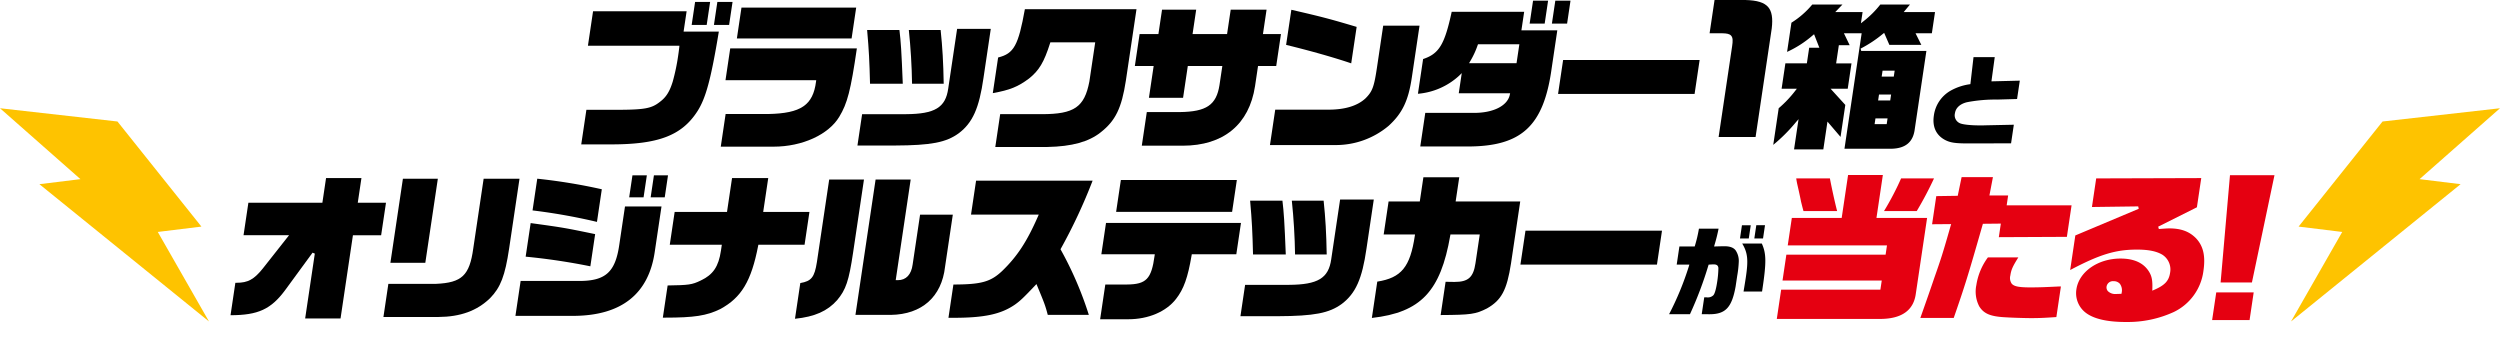 <svg xmlns="http://www.w3.org/2000/svg" width="773.695" height="106.331" viewBox="0 0 773.695 106.331"><g transform="translate(70.894 -0.387)"><g transform="translate(0 0)"><path d="M97.966,44.971l1.593-10.7h8.689c9.315,0,11.421-.37,14.085-2.478,1.9-1.433,2.974-3.123,3.94-6.228a63.123,63.123,0,0,0,1.679-7.992c.1-.654.224-1.505.355-2.711l.046-.429H100.037l1.585-10.651h28.956l-.937,6.287h10.909c-2.466,14.909-4.058,20.744-6.761,24.849-4.82,7.329-12.022,10.055-26.571,10.055ZM139.032,7.995,140.091.886h4.7L143.73,7.995Zm-6.889,0L133.2.886h4.649l-1.058,7.109Z" transform="translate(11.022 0.1)"/><path d="M136.781,45.494l1.5-10.1h13.2c10.118-.2,13.846-2.732,14.781-10.019l.056-.437H138.241l1.466-9.853H178.9c-1.9,13.029-2.938,17.025-5.45,21.169-3.322,5.529-11.48,9.244-20.3,9.244Zm4.984-33.483,1.422-9.554h35.5l-1.421,9.554Z" transform="translate(15.388 0.277)"/><path d="M174.8,44.479l1.445-9.7h13.54c8.978-.051,12.285-2.049,13.109-7.918l2.75-18.479h10.422L213.811,23.55c-1.347,9.373-3.343,13.851-7.628,17.115-3.929,2.871-8.557,3.765-19.8,3.814Zm16.9-19.113c-.076-5.392-.428-11.266-1-16.64h9.843c.581,5.548.833,9.99.952,16.64Zm-13.007,0c-.178-7.01-.328-10.222-.9-16.64h10c.435,3.635.636,6.506,1.036,16.64Z" transform="translate(19.666 0.943)"/><path d="M213.227,45.543l1.511-10.153h12.889c10.029,0,13.192-2.169,14.714-10.1l1.808-12.137H230.268l-.087.271c-1.871,5.891-3.4,8.446-6.527,10.943-3.4,2.541-5.876,3.553-11.2,4.515L214.1,17.852c4.886-1.208,6.261-3.721,8.28-14.946h34.543l-3.29,22.109c-1.313,8.5-3.2,12.377-7.752,15.969-3.706,2.966-8.952,4.412-16.513,4.559Z" transform="translate(23.902 0.327)"/><path d="M266.193,45.129H254.121l1.549-10.4h10.242c8.2-.1,11.286-2.2,12.245-8.313l.886-5.937H268.358l-1.464,9.831H256.328l1.462-9.831h-5.821l1.473-9.9h5.823l1.121-7.534h10.567l-1.121,7.534h10.682l1.121-7.534h11.1l-1.12,7.534h5.578l-1.473,9.9h-5.628l-.926,6.219c-1.817,11.888-9.778,18.436-22.416,18.438Z" transform="translate(28.347 0.342)"/><path d="M289.555,44.927l1.629-10.951h16.84c4.875-.05,8.59-1.208,11.046-3.444,2.2-2.186,2.7-3.546,3.619-9.71L324.6,7.977h11.246l-2.392,16.071c-1.068,7.169-2.948,11.078-7.183,14.941a25.369,25.369,0,0,1-16.888,5.937ZM314.7,19.644c-5.086-1.741-12.718-3.906-20.147-5.713L296.173,3.07c9.863,2.256,12.5,3,20.211,5.293Z" transform="translate(32.576 0.346)"/><path d="M331.441,45.662l1.549-10.4h15.336c5.87-.053,10.117-2.249,10.822-5.6l.1-.468H343.353l.93-6.242-.828.814a21.482,21.482,0,0,1-12.738,5.583l1.6-10.75c4.953-1.651,6.661-4.489,8.851-14.628h22.427L362.74,9.71H373.85L372.1,21.49c-2.464,17.848-9.285,24.172-26.067,24.172Zm17.772-31.385a26.438,26.438,0,0,1-2.332,5.029l-.34.584h14.692l.874-5.866h-12.8Zm22.965-6.642L373.237.527h4.7l-1.057,7.109Zm-6.889,0L366.347.527H371l-1.057,7.109Z" transform="translate(37.207 0.06)"/><path d="M369.7,27.537l1.562-10.5h42.25l-1.562,10.5Z" transform="translate(41.593 1.917)"/><path d="M414.647,42.737l4.182-28.1c.231-1.554.258-2.58-.285-3.223-.512-.605-1.42-.741-2.719-.765h-3.972l1.533-10.3h9.563c3.645.1,5.816.777,7.031,2.183,1.137,1.318,1.489,3.42,1.106,6.617l-5,33.589Z" transform="translate(46.335 0.04)"/><path d="M436,46.438l1.392-9.356-.873,1.007a51.2,51.2,0,0,1-6.958,6.949L431.248,33.7a35.425,35.425,0,0,0,5.122-5.4l.485-.625h-4.709l1.169-7.859h6.647l.72-4.839h3.146L442.193,10.8l-.414.345a32.947,32.947,0,0,1-7.937,5.121l1.345-9.035A26.859,26.859,0,0,0,441.643,1.6h9.345l-2.242,2.345h8.463l-.516,3.473.771-.613A30.036,30.036,0,0,0,462.7,1.6h9.178L469.93,3.949h9.693l-.976,6.56H473.6l1.793,3.592H465.5l-1.618-3.724-.395.315a37.759,37.759,0,0,1-6.884,4.552l.182.73h20.169l-3.61,24.256c-.5,3.95-2.855,5.912-7.215,6.008H451.6l5.319-35.729h-5.485l1.779,3.691h-3.354l-.838,5.616h4.755l-1.168,7.859h-5.3l4.552,5-1.475,9.9-4.048-4.74-1.279,8.6Zm24.926-7.808h3.744l.264-1.772h-3.744Zm1.09-7.335h3.745l.273-1.823h-3.745Zm1.1-7.386h3.745l.273-1.825h-3.745Z" transform="translate(48.327 0.181)"/><path d="M484.864,42.948c-4,0-5.546-.236-7.183-1.094-2.756-1.486-3.943-4.088-3.431-7.523a10.452,10.452,0,0,1,5.122-7.674,16.869,16.869,0,0,1,5.9-2.011l.285-.051.966-8.359h6.569l-1.025,7.5,8.781-.215L500,29.2l-6.16.175a45.777,45.777,0,0,0-9.294.808c-2.145.5-3.517,1.732-3.764,3.392a2.677,2.677,0,0,0,1.436,3.082c.839.431,3.306.711,6.273.711,1,0,1.125,0,2.066-.031L499,37.16l-.855,5.756Z" transform="translate(53.342 1.827)"/><path d="M23.5,93.326l2.987-20.064-.7-.287L17.317,84.551c-4.4,5.935-8.364,7.763-16.912,7.778L1.9,82.286c.135,0,.267,0,.4,0,3.489,0,5.387-1.04,8.121-4.452l8.092-10.262H4.429l1.5-10.053h22.9l1.137-7.635H40.917L39.78,57.524h8.733l-1.5,10.053H38.284L34.451,93.326Z" transform="translate(0.046 5.613)"/><path d="M42.938,92.855,44.464,82.6H59.216c8.013-.356,10.38-2.611,11.526-10.964l3.21-21.573h11.1L81.844,71.628C80.583,80.1,79.2,83.7,75.939,87.034c-4.058,3.919-9.156,5.772-16.036,5.821Zm2.155-16.767,3.873-26.021H59.778L55.9,76.088Z" transform="translate(4.831 5.633)"/><path d="M79.659,92.613l1.608-10.8h18.1c8.2,0,11.222-2.736,12.441-11.261l1.756-11.794h11.3l-2.073,13.926c-1.851,13.075-10.229,19.779-24.9,19.929Zm23.186-15.336a195.1,195.1,0,0,0-20.022-2.986L84.37,63.9c10.1,1.383,10.707,1.507,19.158,3.249l.8.165Zm2.045-13.744A179.7,179.7,0,0,0,84.953,59.98l1.462-9.817a174.658,174.658,0,0,1,19.977,3.272Zm16.616-7.6,1.013-6.81h4.358l-1.013,6.81Zm-6.647,0,1.013-6.81h4.456l-1.015,6.81Z" transform="translate(8.962 5.527)"/><path d="M120.666,93.076l1.483-9.958c6.488-.1,7.526-.209,10.245-1.532,3.821-1.8,5.517-4.3,6.25-9.223l.274-1.843H122.811l1.511-10.152h16.2l1.559-10.48h11.2l-1.561,10.48h14.313L164.525,70.52h-14.3l-.06.314c-2.112,10.924-5.183,16.051-11.736,19.593-4.209,2.055-8.047,2.65-17.1,2.65Z" transform="translate(13.575 5.613)"/><path d="M159.07,82.329c3.461-.592,4.392-1.809,5.135-6.465l3.806-25.571h10.762L175.409,72.9c-1.3,8.738-2.226,11.491-4.948,14.728-3.009,3.388-6.928,5.124-13.035,5.753Zm17.067,9.853,6.234-41.889h10.859L188.6,81.413l.666.022c2.532,0,4.155-1.717,4.57-4.834l2.3-15.432h10.132l-2.4,16.121c-1.057,9.319-7.172,14.741-16.78,14.891Z" transform="translate(17.711 5.659)"/><path d="M200.116,93.046l1.533-10.3c8.656-.019,11.514-.827,15.1-4.2,4.659-4.508,7.66-9.085,11.075-16.894l.238-.543H207.1l1.564-10.5h36.065A166.551,166.551,0,0,1,234.9,71.642l-.1.188.1.186a109.41,109.41,0,0,1,8.665,20.131h-12.71c-.777-2.957-1.03-3.592-3.274-8.992l-.229-.552-.412.434c-3.592,3.8-4.647,4.795-6.267,5.937-4.318,2.967-9.461,4.072-18.973,4.072Z" transform="translate(22.514 5.694)"/><path d="M242.314,93.513l1.6-10.751h6.7c5.983-.05,7.579-1.718,8.552-8.919l.06-.439H242.688l1.444-9.7H285.9l-1.444,9.7H270.678l-.055.323c-1.174,6.912-2.434,10.444-4.822,13.5-3.043,3.937-8.564,6.287-14.77,6.287Zm4.947-33.234,1.465-9.852h35.893l-1.465,9.852Z" transform="translate(27.261 5.674)"/><path d="M281.345,91.956l1.444-9.7H296.33c8.978-.05,12.285-2.048,13.109-7.918l2.749-18.479H322.61l-2.258,15.173c-1.347,9.372-3.343,13.85-7.627,17.114-3.929,2.871-8.557,3.764-19.8,3.814Zm16.9-19.112c-.078-5.4-.429-11.277-1-16.641h9.843c.58,5.539.833,9.98.951,16.641Zm-13.007,0c-.178-7.01-.328-10.222-.9-16.641h10c.435,3.632.636,6.5,1.035,16.641Z" transform="translate(31.652 6.284)"/><path d="M319.576,81.954c7.452-1.174,10.182-4.529,11.616-14.157l.068-.446h-9.7l1.519-10.2h9.654l1.114-7.485h11.1L343.83,57.15h19.988l-2.852,19.166c-1.277,8.258-2.949,11.386-7.455,13.942-3.533,1.777-4.928,1.989-14.322,2.041l1.532-10.293,2.758.043c4.263,0,5.84-1.415,6.495-5.82l1.322-8.879h-9.074l-.054.323c-3,17.315-9.15,23.818-24.265,25.524Z" transform="translate(35.765 5.588)"/><path d="M359.23,75.013l1.563-10.5h42.25l-1.562,10.5Z" transform="translate(40.415 7.258)"/><path d="M413.113,90.552q-.394,0-.812-.017h-1.615l.777-5.214h.751a2.448,2.448,0,0,0,2.07-.645c.61-.657,1.017-3.027,1.164-4.014a30.083,30.083,0,0,0,.395-4.442c-.106-.912-.693-1.1-1.543-1.1-.19,0-.767.031-1.215.062l-.27.019-.076.261a114.253,114.253,0,0,1-5.695,15.074h-6.459a90.973,90.973,0,0,0,6.132-14.862l.14-.493h-3.914l.834-5.613h4.736l.083-.275a41.123,41.123,0,0,0,1.188-5.016l.041-.207H415.9a51.1,51.1,0,0,1-1.247,5l-.148.511.532-.016c2.143-.062,2.267-.062,2.668-.062,1.7,0,2.841.422,3.478,1.286a5.835,5.835,0,0,1,.963,3.639,32.015,32.015,0,0,1-.484,4.274l-.491,3.284c-1.168,6.479-3.125,8.562-8.057,8.563m10.514-7.02.139-.84c.2-1.217.363-2.172.571-3.566.8-5.349.591-7.593-1.121-10.449h6.068c1.393,3.076,1.424,5.771.222,13.834l-.15,1.02ZM426.965,67.1,427.576,63h2.693l-.612,4.107Zm-4.439,0,.606-4.076h2.722l-.606,4.076Z" transform="translate(45.067 7.088)"/><path d="M430.549,93.572l1.347-9.056h30.712l.419-2.82H432.317l1.191-8.008H464.22l.426-2.871H433.935L435.2,62.31H450.63l1.976-13.273h10.762L461.393,62.31h15.67l-3.507,23.557c-.694,4.967-4.233,7.558-10.521,7.7Zm33.18-33.384a87.568,87.568,0,0,0,5.283-10.1H479.2a110.128,110.128,0,0,1-5.342,10.1Zm-24.922,0c-.279-1-.367-1.357-.516-1.959l-.237-.942c-.316-1.631-.675-3.253-1.117-5.182-.109-.452-.207-.929-.378-2.019h10.429c.376,2.044,1.388,6.843,2.228,10.1Z" transform="translate(48.438 5.517)" fill="#e50011"/><path d="M505,93.256c-2.454,0-6.781-.146-8.9-.3-4.091-.29-6.022-1.158-7.377-3.313a9.879,9.879,0,0,1-.909-6.622,19.312,19.312,0,0,1,3.57-8.553H500.8c-1.784,2.855-2.2,3.81-2.468,5.594a3.083,3.083,0,0,0,.423,2.531c.746.864,2.231,1.157,5.882,1.157,1.2,0,3.736-.05,4.6-.1,1.663-.067,3.038-.136,3.772-.171l.554-.028h.421l-1.408,9.476c-3.513.247-5.384.327-7.575.327m-34.521-.05.873-2.471c1.161-3.3,2.322-6.594,3.434-9.891,2.155-6.139,2.625-7.587,5.081-16.186l.142-.5-5.894.05,1.295-8.705,6.643-.1,1.2-5.785h9.694l-1.089,5.69h5.792l-.453,3.044h20.085l-1.451,9.753-21.062.1.624-4.2-5.556.059-.08.279c-4.461,15.6-5.495,18.943-8.946,28.859Z" transform="translate(52.93 5.583)" fill="#e50011"/><path d="M529.354,94.424c-5.841,0-10.046-1-12.5-2.96a7.62,7.62,0,0,1-2.765-7.175c.807-5.416,6.672-9.5,13.645-9.5,4.272,0,7.269,1.414,8.91,4.2.789,1.339,1.028,2.633.947,5.129l-.019.614.562-.245c3.328-1.446,4.579-2.793,4.957-5.339a5.435,5.435,0,0,0-2.377-5.53c-1.812-1.092-4.315-1.6-7.879-1.6-6.606,0-11.518,1.487-20.674,6.321l1.593-10.7,19.621-8.249-.156-.744-14.322.192,1.316-8.85,32.512-.1-1.344,9.035-11.982,6,.207.734c1.127-.1,2.669-.2,3.2-.2,3.672,0,6.238.949,8.32,3.077,2.251,2.4,2.954,5.512,2.271,10.1a16.4,16.4,0,0,1-9.141,12.684,34.089,34.089,0,0,1-14.9,3.1m-3.8-12.626a2,2,0,0,0-2.129,1.63,1.763,1.763,0,0,0,.4,1.451,3.265,3.265,0,0,0,2.518.888l1.7-.059.047-.319a3.409,3.409,0,0,0-.555-2.788,2.51,2.51,0,0,0-1.979-.8" transform="translate(57.62 5.613)" fill="#e50011"/><path d="M551.649,93.916l1.273-8.556h11.587l-1.274,8.556Zm2.624-11.627,2.9-33.208h13.771l-6.981,33.208Z" transform="translate(62.063 5.522)" fill="#e50011"/><g transform="translate(-484.27 -281.335)"><path d="M57.4,0,21.825,8.5,0,43.949H13.606L1.254,73.379,48.167,24.812h-12.8Z" transform="translate(1130.095 308.226) rotate(7)" fill="#fec300"/><path d="M57.406,73.379l-35.58-8.5L0,29.43H13.606L1.254,0,48.169,48.567h-12.8Z" transform="translate(479.296 381.057) rotate(173)" fill="#fec300"/></g></g></g></svg>